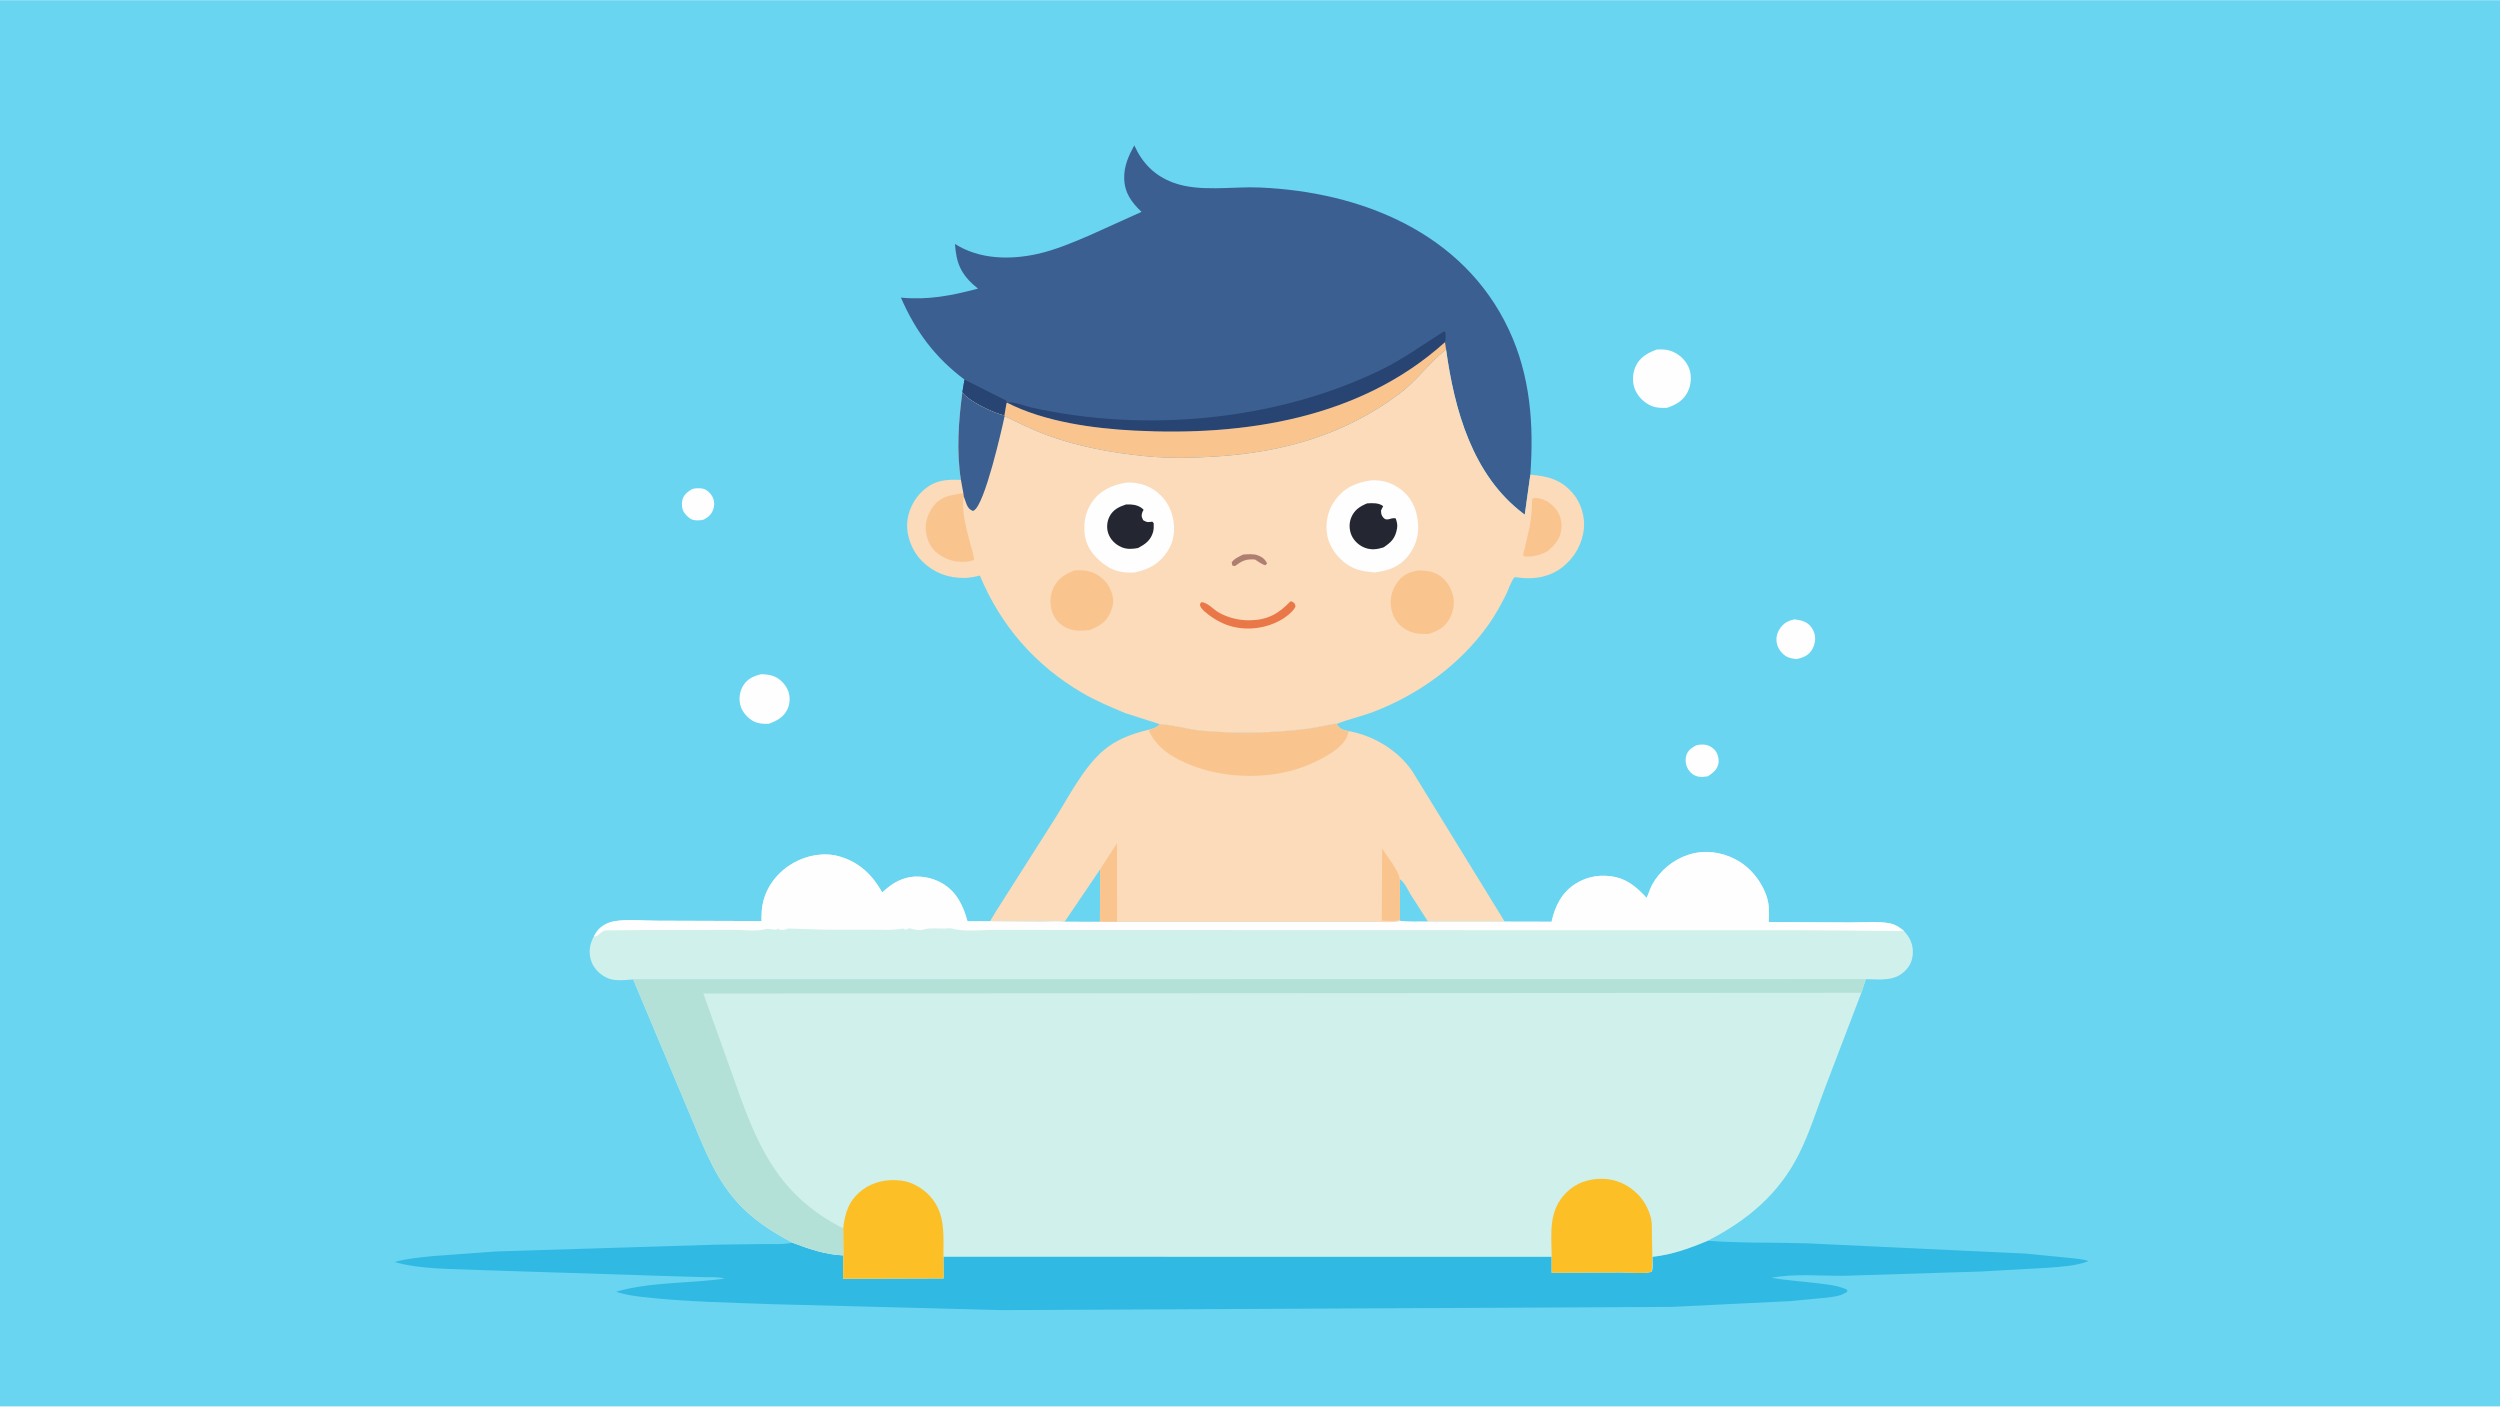 <svg version="1.1" xmlns="http://www.w3.org/2000/svg" style="display: block;" viewBox="0 0 2048 1152" width="1820" height="1024">
<path transform="translate(0,0)" fill="rgb(105,213,241)" d="M -0 -0 L 2048 0 L 2048 1152 L -0 1152 L -0 -0 z"/>
<path transform="translate(0,0)" fill="rgb(254,254,254)" d="M 566.955 400.5 C 569.294 399.76 573.246 399.561 575.641 400.136 C 578.899 400.919 581.732 403.435 583.377 406.311 C 585.116 409.353 585.53 413.019 584.539 416.38 C 583.195 420.935 580.572 423.324 576.5 425.49 C 574.241 426.304 570.863 426.264 568.5 425.909 C 565.476 425.456 562.168 422.289 560.5 419.828 C 558.612 417.043 558.244 413.175 558.929 409.912 C 559.936 405.118 563.103 402.91 566.955 400.5 z"/>
<path transform="translate(0,0)" fill="rgb(254,254,254)" d="M 1389.38 610.5 C 1391.72 609.752 1394.57 609.641 1397 609.97 C 1400.18 610.399 1403.51 612.506 1405.4 615.076 C 1407.34 617.719 1408.38 622.387 1407.67 625.594 C 1406.55 630.61 1403.19 632.928 1399.24 635.727 C 1396.81 636.199 1393.85 636.531 1391.39 636.07 C 1387.88 635.413 1385.14 633.369 1383.18 630.437 C 1380.97 627.148 1380.29 622.722 1381.35 618.882 C 1382.49 614.743 1385.82 612.425 1389.38 610.5 z"/>
<path transform="translate(0,0)" fill="rgb(254,254,254)" d="M 1469.87 507.253 C 1473.03 507.646 1476.27 508.061 1479.11 509.573 C 1482.8 511.539 1485.4 515.17 1486.47 519.188 C 1487.63 523.55 1486.67 528.415 1484.32 532.214 C 1481.29 537.11 1477.03 538.594 1471.67 539.832 C 1469.01 539.48 1465.87 539.022 1463.5 537.663 C 1459.84 535.569 1456.98 531.856 1455.83 527.824 C 1454.69 523.776 1455.3 519.391 1457.5 515.771 C 1460.62 510.637 1464.13 508.585 1469.87 507.253 z"/>
<path transform="translate(0,0)" fill="rgb(254,254,254)" d="M 623.621 552.158 C 627.326 552.231 631.039 552.659 634.5 554.075 C 639.33 556.051 643.722 560.951 645.625 565.743 C 647.485 570.427 647.221 576.314 645.075 580.858 C 641.928 587.525 636.467 590.304 629.846 592.767 C 625.337 593.081 620.507 592.633 616.539 590.304 C 611.907 587.585 607.689 582.537 606.404 577.256 C 605.149 572.097 605.97 566.115 608.748 561.599 C 612.259 555.892 617.351 553.645 623.621 552.158 z"/>
<path transform="translate(0,0)" fill="rgb(254,254,254)" d="M 1357.22 286.196 C 1362.18 285.9 1366.46 286.127 1371.04 288.263 C 1376.78 290.942 1381.75 296.008 1383.87 302.037 C 1385.98 308.042 1385.35 315.44 1382.47 321.097 C 1378.86 328.174 1372.84 331.531 1365.63 333.953 C 1361.13 334.121 1356.92 334.105 1352.7 332.314 C 1346.68 329.76 1341.52 324.452 1339.16 318.357 C 1337.01 312.797 1337.37 305.722 1339.78 300.312 C 1343.25 292.503 1349.6 289.011 1357.22 286.196 z"/>
<path transform="translate(0,0)" fill="rgb(48,185,227)" d="M 1398.97 1016.28 C 1425.82 1018.37 1453.35 1017.56 1480.32 1018.39 L 1659.24 1026.79 L 1697.11 1030.52 C 1701.45 1031.14 1706.91 1031.39 1710.99 1032.94 C 1700.49 1037.09 1687.83 1037.6 1676.63 1038.48 L 1622.44 1041.49 L 1510.89 1044.98 C 1491.95 1045.18 1469.7 1042.99 1451.27 1046.62 C 1464.41 1048.97 1477.84 1049.66 1491.09 1051.36 C 1498.61 1052.32 1505.83 1053.05 1512.8 1056.23 L 1513.5 1057.83 C 1508.59 1061.72 1501.06 1062.31 1495.05 1063.02 L 1466.09 1065.76 L 1369.62 1070.46 L 819.804 1073.09 L 632.878 1068.25 C 597.477 1066.9 561.575 1066.39 526.365 1062.34 C 518.986 1061.49 511.757 1060.47 504.718 1058.01 C 533.11 1049.88 564.428 1051.33 593.602 1047.33 C 588.939 1045.71 582.92 1046.24 577.985 1046.13 L 550.579 1045.34 L 393.268 1040.28 C 370.758 1039.17 345.042 1039.99 323.276 1033.69 C 333.185 1030.86 343.653 1029.98 353.875 1028.9 L 406.501 1025.06 L 585.913 1019.51 L 625.158 1018.99 C 633.009 1018.93 641.474 1019.54 649.14 1017.85 C 662.326 1022.85 676.665 1027.8 690.881 1028.25 L 690.66 1047.38 L 772.954 1047.11 L 772.852 1029.34 L 1271.13 1029.36 L 1271.13 1042.46 L 1327.23 1042.22 C 1335.06 1042.23 1345.56 1043.51 1353.1 1041.75 C 1354.31 1038.5 1353.62 1033 1353.65 1029.44 C 1369.42 1027.79 1384.46 1022.4 1398.97 1016.28 z"/>
<path transform="translate(0,0)" fill="rgb(251,219,186)" d="M 950.244 593.129 L 950.862 593.153 C 961.904 593.745 973.149 597.406 984.363 598.417 C 1013.14 601.01 1042.15 600.552 1070.83 596.857 C 1078.83 595.826 1086.67 593.891 1094.62 592.566 L 1094.89 592.977 C 1097.7 596.95 1099.42 597.724 1104.33 598.658 L 1104.9 598.745 C 1125.25 602.527 1144.95 614.24 1156.81 631.41 L 1232.66 754.852 L 1169.83 754.858 C 1162.42 754.851 1154.71 755.221 1147.35 754.34 C 1140.39 755.912 1131.95 755.075 1124.81 755.09 L 1079.61 755.132 L 915.085 755.126 L 901.061 755.072 L 872.119 754.992 C 866.296 754.133 859.374 754.879 853.383 754.847 L 811.023 754.563 L 816.172 746 L 862.825 672.661 C 874.939 653.799 886.804 629.424 903.778 614.749 C 914.274 605.675 927.522 600.843 940.826 597.699 C 945.286 596.583 946.891 596.256 950.244 593.129 z"/>
<path transform="translate(0,0)" fill="rgb(105,213,241)" d="M 1146.7 720.08 C 1150.55 722.402 1153.39 729.09 1155.73 732.891 L 1169.83 754.858 C 1162.42 754.851 1154.71 755.221 1147.35 754.34 L 1146.87 753.345 L 1146.7 720.08 z"/>
<path transform="translate(0,0)" fill="rgb(105,213,241)" d="M 901.229 712.049 L 901.061 755.072 L 872.119 754.992 L 901.229 712.049 z"/>
<path transform="translate(0,0)" fill="rgb(250,196,142)" d="M 1146.87 753.345 C 1143.41 754.951 1135.93 754.028 1131.96 754.055 L 1132.23 694.888 C 1136.4 701.71 1145.6 712.514 1146.7 720.08 L 1146.87 753.345 z"/>
<path transform="translate(0,0)" fill="rgb(250,196,142)" d="M 901.229 712.049 L 915.037 690.612 L 915.085 755.126 L 901.061 755.072 L 901.229 712.049 z"/>
<path transform="translate(0,0)" fill="rgb(250,196,142)" d="M 950.244 593.129 L 950.862 593.153 C 961.904 593.745 973.149 597.406 984.363 598.417 C 1013.14 601.01 1042.15 600.552 1070.83 596.857 C 1078.83 595.826 1086.67 593.891 1094.62 592.566 L 1094.89 592.977 C 1097.7 596.95 1099.42 597.724 1104.33 598.658 L 1104.9 598.745 L 1103.61 602.931 C 1099.7 613.352 1082.97 621.501 1073.35 625.769 C 1044.55 638.545 1005.87 638.433 976.5 626.988 C 961.297 621.063 947.602 613.068 940.826 597.699 C 945.286 596.583 946.891 596.256 950.244 593.129 z"/>
<path transform="translate(0,0)" fill="rgb(208,240,235)" d="M 1232.66 754.852 L 1271.04 754.94 C 1273.94 741.988 1279.37 730.92 1290.99 723.628 C 1300.71 717.528 1312.55 715.868 1323.68 718.416 C 1334.22 720.827 1341.81 727.736 1348.89 735.412 C 1350.65 731.968 1351.52 728.184 1353.38 724.76 C 1359.6 713.302 1370.55 704.187 1382.94 700.137 C 1396.04 695.855 1409.61 697.566 1421.74 703.853 C 1433.86 710.135 1443.49 722.21 1447.54 735.205 C 1449.49 741.445 1449.3 748.684 1448.89 755.171 L 1516.4 755.488 C 1526.44 755.548 1538.78 754.311 1548.5 756.368 C 1552.92 757.304 1556.45 759.657 1559.79 762.61 C 1564.49 767.689 1567.19 773.145 1567 780.191 C 1566.83 786.641 1564.69 791.441 1559.98 795.816 C 1551.22 803.96 1539.56 802.107 1528.47 801.978 L 518.726 802.222 C 511.611 802.721 502.981 803.974 496.432 800.555 C 490.591 797.505 485.784 792.483 483.986 786.056 C 482.079 779.244 483.188 772.824 486.618 766.733 C 487.671 764.632 489.094 762.561 490.737 760.873 C 493.972 757.548 498.679 755.339 503.208 754.548 C 514.201 752.629 527.439 754.101 538.76 754.099 L 623.858 754.396 C 623.821 748.705 623.893 743.485 625.345 737.932 C 628.815 724.66 638.121 713.449 649.977 706.765 C 661.172 700.454 675.097 697.817 687.635 701.44 C 703.932 706.149 714.598 716.533 722.745 730.927 C 728.672 725.46 734.137 721.476 741.973 719.192 C 751.449 716.43 763.046 718.406 771.5 723.256 C 783.57 730.18 789.072 741.688 792.555 754.508 L 811.023 754.563 L 853.383 754.847 C 859.374 754.879 866.296 754.133 872.119 754.992 L 901.061 755.072 L 915.085 755.126 L 1079.61 755.132 L 1124.81 755.09 C 1131.95 755.075 1140.39 755.912 1147.35 754.34 C 1154.71 755.221 1162.42 754.851 1169.83 754.858 L 1232.66 754.852 z"/>
<path transform="translate(0,0)" fill="rgb(254,254,254)" d="M 1232.66 754.852 L 1271.04 754.94 C 1273.94 741.988 1279.37 730.92 1290.99 723.628 C 1300.71 717.528 1312.55 715.868 1323.68 718.416 C 1334.22 720.827 1341.81 727.736 1348.89 735.412 C 1350.65 731.968 1351.52 728.184 1353.38 724.76 C 1359.6 713.302 1370.55 704.187 1382.94 700.137 C 1396.04 695.855 1409.61 697.566 1421.74 703.853 C 1433.86 710.135 1443.49 722.21 1447.54 735.205 C 1449.49 741.445 1449.3 748.684 1448.89 755.171 L 1516.4 755.488 C 1526.44 755.548 1538.78 754.311 1548.5 756.368 C 1552.92 757.304 1556.45 759.657 1559.79 762.61 L 1471.32 761.857 L 1324.15 761.888 L 889.559 761.762 L 815.702 761.58 C 805.22 761.556 789.625 763.489 780 760.51 C 778.546 760.06 775.184 760.51 773.565 760.51 C 767.77 760.51 761.293 759.785 756 761.51 C 753.552 762.308 748.102 761.316 746 760.51 C 744.232 759.833 743.293 761.23 742 761.51 C 741.536 761.611 739.964 760.409 739.5 760.51 C 732.241 762.084 724.06 761.508 716.321 761.507 L 677.393 761.502 L 646.382 760.51 C 644.317 760.51 644.642 761.039 643 761.51 C 642.581 761.63 638.887 761.633 638.49 761.5 C 638.179 761.396 637.73 760.509 637.5 760.51 C 636.915 760.512 636.432 761.511 635.494 761.509 C 633.867 761.506 628.872 760.547 628.159 760.726 L 625.947 761.287 C 619.425 762.894 609.247 761.62 602.399 761.649 L 523.194 761.803 L 501.208 761.95 C 499.423 762.034 496.068 761.791 494.542 762.404 C 492.475 763.235 488.887 768.099 486.618 766.733 C 487.671 764.632 489.094 762.561 490.737 760.873 C 493.972 757.548 498.679 755.339 503.208 754.548 C 514.201 752.629 527.439 754.101 538.76 754.099 L 623.858 754.396 C 623.821 748.705 623.893 743.485 625.345 737.932 C 628.815 724.66 638.121 713.449 649.977 706.765 C 661.172 700.454 675.097 697.817 687.635 701.44 C 703.932 706.149 714.598 716.533 722.745 730.927 C 728.672 725.46 734.137 721.476 741.973 719.192 C 751.449 716.43 763.046 718.406 771.5 723.256 C 783.57 730.18 789.072 741.688 792.555 754.508 L 811.023 754.563 L 853.383 754.847 C 859.374 754.879 866.296 754.133 872.119 754.992 L 901.061 755.072 L 915.085 755.126 L 1079.61 755.132 L 1124.81 755.09 C 1131.95 755.075 1140.39 755.912 1147.35 754.34 C 1154.71 755.221 1162.42 754.851 1169.83 754.858 L 1232.66 754.852 z"/>
<path transform="translate(0,0)" fill="rgb(59,95,145)" d="M 790.108 310.832 C 765.784 292.473 750.209 271.512 738.023 243.665 C 760.526 245.801 779.613 242.02 801.176 236.283 C 790.436 227.85 784.572 219.333 782.891 205.5 L 782.313 199.727 C 802.25 212.345 827.294 212.898 849.731 207.913 C 864.447 204.643 878.828 198.569 892.63 192.628 L 935.146 173.424 C 926.968 165.671 921.183 157.792 920.941 145.982 C 920.734 135.919 924.485 127.595 929.192 118.944 C 935.898 133.573 945.637 143.656 960.922 149.399 C 982.281 157.424 1009.1 152.499 1031.74 153.449 C 1114.87 156.933 1198.61 190.273 1235.98 269.785 C 1253.72 307.539 1256.63 347.664 1253.64 388.739 L 1249.08 421.454 L 1247.94 420.604 C 1206.21 389.178 1191.47 335.509 1184.63 286.25 L 1183.84 286.872 C 1170.44 297.563 1160.41 312.009 1146.44 322.46 C 1101.69 355.94 1052.16 370.14 997.052 373.837 C 977.3 375.162 957.717 375.564 938.001 373.58 C 910.929 370.854 884.303 366.032 858.663 356.746 C 846.402 352.305 834.674 346.516 822.967 340.813 L 822.821 340.166 L 822.35 340.095 C 814.263 338.421 792.622 328.121 788.364 321.205 L 790.108 310.832 z"/>
<path transform="translate(0,0)" fill="rgb(39,68,115)" d="M 790.108 310.832 L 824.5 328.142 L 824.481 330.473 L 822.821 340.166 L 822.35 340.095 C 814.263 338.421 792.622 328.121 788.364 321.205 L 790.108 310.832 z"/>
<path transform="translate(0,0)" fill="rgb(39,68,115)" d="M 825.063 329.791 C 829.217 328.277 840.054 332.592 844.679 333.633 C 937.375 354.503 1045.01 344.786 1130.84 303.093 C 1149.53 294.012 1165.55 282.276 1183 271.267 L 1184.09 272 C 1184.33 274.904 1184.34 277.293 1183.73 280.188 C 1114.38 342.738 1019.88 357.235 929.517 352.617 C 895.574 350.883 855.66 345.417 825.063 329.791 z"/>
<path transform="translate(0,0)" fill="rgb(250,196,142)" d="M 1183.73 280.188 L 1184.63 286.25 L 1183.84 286.872 C 1170.44 297.563 1160.41 312.009 1146.44 322.46 C 1101.69 355.94 1052.16 370.14 997.052 373.837 C 977.3 375.162 957.717 375.564 938.001 373.58 C 910.929 370.854 884.303 366.032 858.663 356.746 C 846.402 352.305 834.674 346.516 822.967 340.813 L 822.821 340.166 L 824.481 330.473 L 825.063 329.791 C 855.66 345.417 895.574 350.883 929.517 352.617 C 1019.88 357.235 1114.38 342.738 1183.73 280.188 z"/>
<path transform="translate(0,0)" fill="rgb(251,219,186)" d="M 822.967 340.813 C 834.674 346.516 846.402 352.305 858.663 356.746 C 884.303 366.032 910.929 370.854 938.001 373.58 C 957.717 375.564 977.3 375.162 997.052 373.837 C 1052.16 370.14 1101.69 355.94 1146.44 322.46 C 1160.41 312.009 1170.44 297.563 1183.84 286.872 L 1184.63 286.25 C 1191.47 335.509 1206.21 389.178 1247.94 420.604 L 1249.08 421.454 L 1253.64 388.739 C 1268.23 389.884 1279.19 392.832 1288.87 404.44 C 1295.22 412.045 1298.54 423.257 1297.52 433.054 C 1296.24 445.455 1290.01 456.395 1280.29 464.213 C 1270.34 472.219 1257.86 474.609 1245.46 473.183 L 1240.85 472.618 C 1237.93 475.553 1235.78 482.935 1233.84 486.789 C 1229.45 495.513 1224.83 503.969 1219.15 511.927 C 1196.12 544.192 1162.63 568.484 1125.83 582.742 C 1115.71 586.661 1104.84 588.901 1094.89 592.977 L 1094.62 592.566 C 1086.67 593.891 1078.83 595.826 1070.83 596.857 C 1042.15 600.552 1013.14 601.01 984.363 598.417 C 973.149 597.406 961.904 593.745 950.862 593.153 L 950.244 593.129 L 921.859 584.054 C 909.865 579.114 897.619 573.926 886.42 567.359 C 848.03 544.847 819.739 512.355 802.718 471.366 C 798.714 472.34 794.559 473.225 790.428 473.305 C 776.888 473.57 764.854 469.061 755.177 459.379 C 747.666 451.865 742.81 440.204 743.074 429.5 C 743.324 419.342 748.466 408.65 756.003 401.895 C 765.76 393.151 774.843 392.451 787.194 393.011 C 783.441 369.567 785.258 344.607 788.364 321.205 C 792.622 328.121 814.263 338.421 822.35 340.095 L 822.821 340.166 L 822.967 340.813 z"/>
<path transform="translate(0,0)" fill="rgb(174,127,113)" d="M 1018.39 454.132 C 1022.27 453.849 1027.09 453.431 1030.75 454.894 C 1034.13 456.249 1036.57 458.19 1038 461.5 L 1036.5 462.931 C 1033.52 462.052 1030.68 459.827 1028.05 458.188 C 1020.52 457.728 1017.64 459.174 1011.62 463.598 L 1009.5 463.159 L 1009 460.5 C 1011.29 457.34 1015.01 455.87 1018.39 454.132 z"/>
<path transform="translate(0,0)" fill="rgb(233,119,71)" d="M 1057.17 492.5 C 1058.16 492.519 1057.86 492.392 1058.65 492.825 C 1060.74 493.957 1060.62 494.303 1061.32 496.5 C 1060.86 497.582 1060.29 498.606 1059.52 499.5 C 1051.54 508.72 1038.3 513.788 1026.36 514.607 C 1010.71 515.679 997.826 510.469 986.212 500.292 C 985.033 499.013 983.588 497.703 983.154 495.963 C 982.803 494.549 983.355 494.346 984.08 493.175 C 989.303 493.263 993.871 499.113 998.565 501.732 C 1006.16 505.969 1015.04 508.141 1023.71 508.009 C 1038.34 507.786 1047.18 502.848 1057.17 492.5 z"/>
<path transform="translate(0,0)" fill="rgb(250,196,142)" d="M 1255.09 408.5 C 1256.36 407.987 1257.22 407.811 1258.61 407.857 C 1264.06 408.038 1269.65 411.42 1273.23 415.342 C 1277.92 420.462 1279.52 425.914 1279.11 432.772 C 1278.62 440.928 1273.69 446.1 1267.99 451.278 C 1261.67 454.681 1256.19 456.006 1249 455.803 C 1248.61 455.369 1247.95 455.071 1247.84 454.5 C 1247.67 453.593 1248.82 450.215 1249.06 449.172 L 1252.94 432.192 C 1254.56 424.234 1255.03 416.608 1255.09 408.5 z"/>
<path transform="translate(0,0)" fill="rgb(250,196,142)" d="M 789.178 403.909 L 789.573 406.717 C 787.026 417.058 792.142 435.156 794.907 445.5 C 796.035 449.723 797.761 454.113 797.839 458.5 C 796.61 459.041 795.336 459.488 794 459.673 C 784.435 460.995 776.233 459.208 768.431 453.439 C 762.551 449.092 759.641 442.901 758.622 435.805 C 757.469 427.765 760.12 420.458 764.934 414.113 C 770.913 406.234 780.112 405.238 789.178 403.909 z"/>
<path transform="translate(0,0)" fill="rgb(250,196,142)" d="M 880.221 467.097 C 885.45 466.774 890.195 466.903 895.114 468.904 C 901.887 471.659 907.178 476.687 909.973 483.5 C 912.86 490.538 912.467 495.055 909.442 502.046 C 906.117 509.73 899.911 513.138 892.442 515.986 C 886.844 516.702 880.72 516.991 875.367 514.903 C 869.417 512.583 864.883 508.428 862.468 502.504 C 859.788 495.934 859.881 488.499 862.731 481.998 C 866.33 473.789 872.229 470.279 880.221 467.097 z"/>
<path transform="translate(0,0)" fill="rgb(250,196,142)" d="M 1161.79 467.183 C 1166.8 467.007 1172.54 467.783 1177.05 470.06 C 1183.42 473.274 1187.68 479.351 1189.85 486.02 C 1192.06 492.79 1190.93 500.199 1187.6 506.424 C 1183.67 513.786 1177.79 516.864 1170.09 519.213 C 1162.79 519.33 1156.84 518.991 1150.56 514.87 C 1144.72 511.05 1141.2 505.55 1139.8 498.77 C 1138.27 491.351 1139.89 483.866 1144.21 477.621 C 1148.72 471.087 1154.18 468.479 1161.79 467.183 z"/>
<path transform="translate(0,0)" fill="rgb(59,95,145)" d="M 787.194 393.011 C 783.441 369.567 785.258 344.607 788.364 321.205 C 792.622 328.121 814.263 338.421 822.35 340.095 L 822.821 340.166 L 822.967 340.813 C 820.456 352.646 806.722 412.902 797.887 418.007 L 797 418.459 C 794.019 417.176 792.889 415.63 791.725 412.683 L 789.573 406.717 L 789.178 403.909 L 787.194 393.011 z"/>
<path transform="translate(0,0)" fill="rgb(254,254,254)" d="M 922.136 395.26 C 930.086 394.611 938.371 396.607 945.065 400.937 C 953.385 406.319 958.891 414.756 960.917 424.406 C 962.846 433.592 961.792 443.408 956.512 451.357 C 949.356 462.131 941.127 466.474 928.77 468.946 C 920.987 469.125 913.818 468.212 907.119 463.907 C 898.904 458.627 891.268 450.632 889.204 440.791 C 887.04 430.47 888.534 420.056 894.491 411.281 C 901.12 401.515 910.943 397.327 922.136 395.26 z"/>
<path transform="translate(0,0)" fill="rgb(36,39,49)" d="M 922.347 413.137 L 926.354 413.129 C 930.231 413.328 934.209 414.568 936.854 417.5 C 936.437 418.23 935.942 419.009 935.684 419.819 C 934.794 422.618 935.328 423.482 936.5 426.01 C 939.764 427.976 940.393 427.694 944 427.197 L 945.119 428.5 C 945.19 431.034 945.242 433.628 944.482 436.074 C 942.418 442.712 938.182 445.664 932.285 448.8 C 927.634 449.712 922.924 449.996 918.5 447.992 C 913.58 445.764 909.688 441.964 907.89 436.82 C 906.397 432.549 906.776 427.173 908.825 423.141 C 911.752 417.38 916.49 415.128 922.347 413.137 z"/>
<path transform="translate(0,0)" fill="rgb(254,254,254)" d="M 1123.33 393.352 C 1132.41 392.953 1140.18 395.216 1147.4 400.638 C 1156.12 407.179 1160.14 416.083 1161.5 426.608 C 1162.84 437.06 1160.08 446.885 1153.61 455.151 C 1146.33 464.444 1137.37 467.349 1126.24 468.818 C 1117.93 468.109 1110.61 467.069 1103.54 462.236 C 1095.67 456.86 1088.92 447.842 1087.27 438.304 C 1085.55 428.364 1087.6 417.921 1093.6 409.751 C 1101.43 399.098 1110.71 395.247 1123.33 393.352 z"/>
<path transform="translate(0,0)" fill="rgb(36,39,49)" d="M 1119.92 412.23 C 1124.17 411.932 1129.61 411.675 1133.09 414.5 L 1131.34 418 C 1131.38 419.55 1131.39 421.023 1132.19 422.4 C 1135.67 428.363 1138.91 423.399 1143.38 424.5 C 1144.36 427.48 1145 429.704 1144.44 432.861 C 1143.03 440.662 1139.99 443.87 1133.46 448.252 C 1128.23 449.951 1123.31 450.559 1118.1 448.587 C 1113.45 446.83 1109.25 443.056 1107.22 438.49 C 1105.23 434.028 1105.02 428.535 1106.85 424 C 1109.4 417.682 1113.83 414.771 1119.92 412.23 z"/>
<path transform="translate(0,0)" fill="rgb(208,240,235)" d="M 518.726 802.222 L 1528.47 801.978 L 1524.81 813.169 L 1494.24 893.236 C 1487.75 910.593 1482.1 928.35 1473.84 944.972 C 1457.37 978.099 1431.3 999.717 1398.97 1016.28 C 1384.46 1022.4 1369.42 1027.79 1353.65 1029.44 C 1353.62 1033 1354.31 1038.5 1353.1 1041.75 C 1345.56 1043.51 1335.06 1042.23 1327.23 1042.22 L 1271.13 1042.46 L 1271.13 1029.36 L 772.852 1029.34 L 772.954 1047.11 L 690.66 1047.38 L 690.881 1028.25 C 676.665 1027.8 662.326 1022.85 649.14 1017.85 C 630.488 1007.9 614.498 997.526 600.774 981.082 C 583.38 960.241 574.265 933.863 563.688 909.233 L 518.726 802.222 z"/>
<path transform="translate(0,0)" fill="rgb(252,191,37)" d="M 1271.13 1029.36 C 1270.99 1009.88 1268.13 991.865 1283.19 976.765 C 1291.05 968.878 1301.41 965.467 1312.36 965.536 C 1323.54 965.606 1333.77 970.172 1341.61 978.167 C 1346.89 983.556 1350.04 989.457 1352.15 996.639 C 1353.61 1001.59 1353.14 1007.38 1353.23 1012.5 C 1353.38 1022.18 1353.96 1032.12 1353.1 1041.75 C 1345.56 1043.51 1335.06 1042.23 1327.23 1042.22 L 1271.13 1042.46 L 1271.13 1029.36 z"/>
<path transform="translate(0,0)" fill="rgb(252,191,37)" d="M 690.719 1006.12 C 692.289 993.509 695.111 983.661 705.6 975.308 C 715.032 967.797 726.912 965.505 738.719 967.045 C 748.487 968.319 758.578 974.891 764.37 982.801 C 774.64 996.825 772.724 1012.84 772.852 1029.34 L 772.954 1047.11 L 690.66 1047.38 L 690.881 1028.25 L 690.719 1006.12 z"/>
<path transform="translate(0,0)" fill="rgb(180,225,215)" d="M 518.726 802.222 L 1528.47 801.978 L 1524.81 813.169 L 576.185 813.775 L 599.641 879.279 C 618.98 934.658 634.886 977.722 690.719 1006.12 L 690.881 1028.25 C 676.665 1027.8 662.326 1022.85 649.14 1017.85 C 630.488 1007.9 614.498 997.526 600.774 981.082 C 583.38 960.241 574.265 933.863 563.688 909.233 L 518.726 802.222 z"/>
</svg>